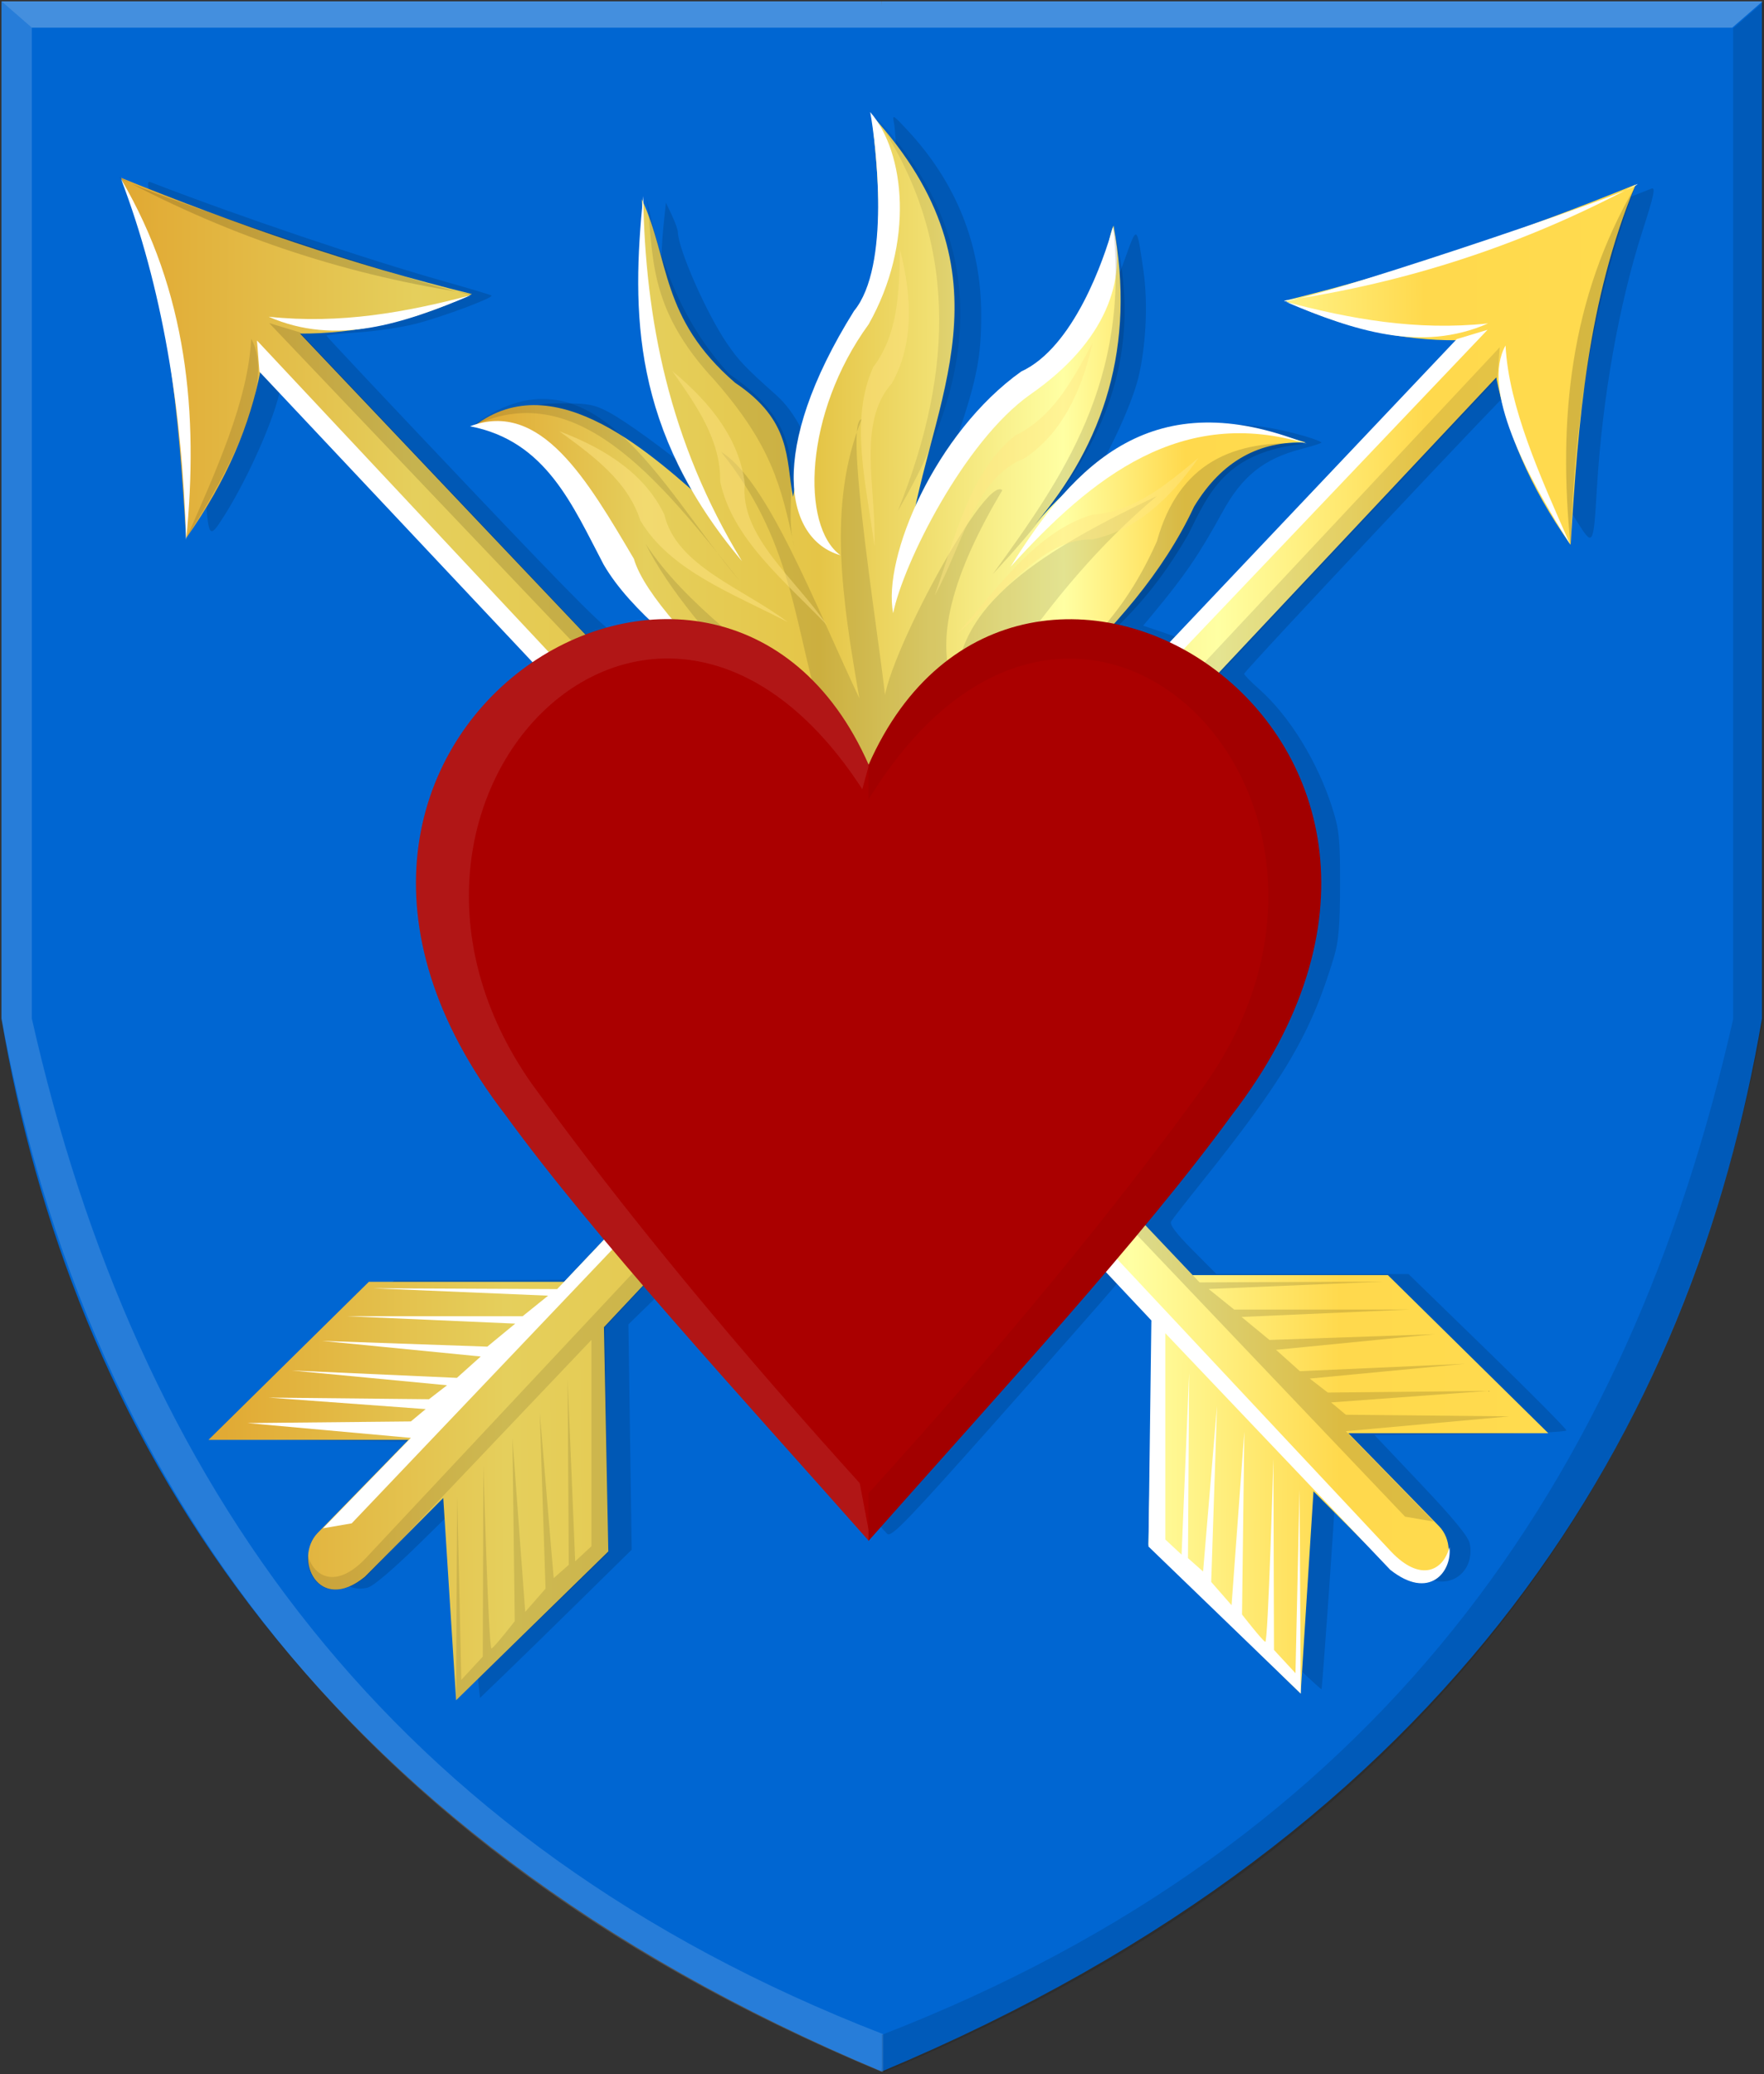 <?xml version="1.0" encoding="UTF-8" standalone="no"?>
<!-- Created with Inkscape (http://www.inkscape.org/) -->

<svg
   xmlns:dc="http://purl.org/dc/elements/1.1/"
   xmlns:cc="http://creativecommons.org/ns#"
   xmlns:rdf="http://www.w3.org/1999/02/22-rdf-syntax-ns#"
   xmlns:svg="http://www.w3.org/2000/svg"
   xmlns="http://www.w3.org/2000/svg"
   xmlns:xlink="http://www.w3.org/1999/xlink"
   xmlns:sodipodi="http://sodipodi.sourceforge.net/DTD/sodipodi-0.dtd"
   xmlns:inkscape="http://www.inkscape.org/namespaces/inkscape"
   width="542.062"
   height="637.25"
   id="svg18255"
   version="1.1"
   inkscape:version="0.48.4 r9939"
   sodipodi:docname="Nieuw document 30">
  <rect width="100%" height="100%" fill="#333333" stroke="none"/>
  <defs
     id="defs18257">
    <linearGradient
       id="linearGradient4070-9-0-5">
      <stop
         style="stop-color:#a3a3a3;stop-opacity:1;"
         offset="0"
         id="stop4072-5-5-3" />
      <stop
         style="stop-color:#b0b0b0;stop-opacity:1;"
         offset="0.143"
         id="stop4074-5-2-2" />
      <stop
         id="stop4076-40-4-9"
         offset="0.321"
         style="stop-color:#d1d1d1;stop-opacity:1;" />
      <stop
         style="stop-color:#bdbdbd;stop-opacity:1;"
         offset="0.5"
         id="stop4078-3-2-7" />
      <stop
         id="stop4080-4-3-3"
         offset="0.75"
         style="stop-color:#e5e5e5;stop-opacity:1;" />
      <stop
         style="stop-color:#cccccc;stop-opacity:1;"
         offset="0.875"
         id="stop4082-1-8-7" />
      <stop
         id="stop4084-2-5-4"
         offset="1"
         style="stop-color:#cccccc;stop-opacity:1;" />
    </linearGradient>
    <linearGradient
       gradientUnits="userSpaceOnUse"
       y2="148.853"
       x2="320.714"
       y1="148.853"
       x1="309.286"
       id="linearGradient5702"
       xlink:href="#linearGradient4070-9-0-5"
       inkscape:collect="always" />
    <linearGradient
       id="linearGradient4053-4">
      <stop
         style="stop-color:#cc992d;stop-opacity:1;"
         offset="0"
         id="stop4055-9" />
      <stop
         style="stop-color:#e1a832;stop-opacity:1;"
         offset="0.143"
         id="stop4057-8" />
      <stop
         id="stop4059-2"
         offset="0.321"
         style="stop-color:#e5cf5c;stop-opacity:1;" />
      <stop
         style="stop-color:#e5c547;stop-opacity:1;"
         offset="0.5"
         id="stop4061-4" />
      <stop
         id="stop4063-5"
         offset="0.75"
         style="stop-color:#ffffa3;stop-opacity:1;" />
      <stop
         style="stop-color:#ffd94d;stop-opacity:1;"
         offset="0.875"
         id="stop4065-2" />
      <stop
         id="stop4067-9"
         offset="1"
         style="stop-color:#ffdb4e;stop-opacity:1;" />
    </linearGradient>
    <linearGradient
       inkscape:collect="always"
       xlink:href="#linearGradient4053-4"
       id="linearGradient18986"
       x1="21.516"
       y1="526.36"
       x2="534.829"
       y2="523.33"
       gradientUnits="userSpaceOnUse" />
    <linearGradient
       inkscape:collect="always"
       xlink:href="#linearGradient4053-4"
       id="linearGradient18994"
       x1="-6.368"
       y1="520.266"
       x2="507.954"
       y2="521.276"
       gradientUnits="userSpaceOnUse" />
    <linearGradient
       inkscape:collect="always"
       xlink:href="#linearGradient4053-4"
       id="linearGradient19002"
       x1="133.454"
       y1="381.115"
       x2="433.459"
       y2="380.104"
       gradientUnits="userSpaceOnUse" />
  </defs>
  <sodipodi:namedview
     id="base"
     pagecolor="#ffffff"
     bordercolor="#666666"
     borderopacity="1.0"
     inkscape:pageopacity="0.0"
     inkscape:pageshadow="2"
     inkscape:zoom="0.49497475"
     inkscape:cx="258.85481"
     inkscape:cy="338.65264"
     inkscape:document-units="px"
     inkscape:current-layer="layer1"
     showgrid="false"
     fit-margin-top="0"
     fit-margin-left="0"
     fit-margin-right="0"
     fit-margin-bottom="0"
     inkscape:window-width="1600"
     inkscape:window-height="837"
     inkscape:window-x="-8"
     inkscape:window-y="-8"
     inkscape:window-maximized="1" />
  <g
     inkscape:label="Laag 1"
     inkscape:groupmode="layer"
     id="layer1"
     transform="translate(-31.688,-233.781)">
    <path
       sodipodi:nodetypes="ccccc"
       inkscape:connector-curvature="0"
       id="path13717"
       d="m 302.629,234.207 -270.494,0 0,312.534 c 21.159,124.673 92.964,249.12 270.494,323.512 z"
       style="fill:#0066d2;fill-opacity:1;stroke:#000000;stroke-width:0.346px;stroke-linecap:butt;stroke-linejoin:miter;stroke-opacity:0" />
    <path
       sodipodi:nodetypes="cccccc"
       inkscape:connector-curvature="0"
       id="path13717-1"
       d="m 302.627,234.206 270.494,0 0,312.534 c -21.159,124.673 -92.963,249.12 -270.494,323.512 L 276.642,516.303 z"
       style="fill:#0066d2;fill-opacity:1;stroke:#000000;stroke-width:0.346px;stroke-linecap:butt;stroke-linejoin:miter;stroke-opacity:0" />
    <path
       style="fill:#000000;fill-opacity:0.137"
       d="m 178.629,750.097 c -0.31,-2.963 -1.035,-13.712 -1.611,-23.887 -0.576,-10.175 -1.323,-21.557 -1.659,-25.294 l -0.611,-6.794 -13.617,13.383 c -8.596,8.448 -14.687,13.648 -16.52,14.101 -6.581,1.629 -12.304,-4.109 -11.004,-11.035 0.531,-2.829 3.702,-6.765 15.089,-18.722 l 14.417,-15.14 -29.549,-0.265 c -16.252,-0.146 -29.549,-0.657 -29.549,-1.136 0,-0.479 10.967,-11.497 24.372,-24.485 l 24.372,-23.614 29.878,-0.117 29.878,-0.117 5.819,-6.282 5.819,-6.282 -12.368,-15.35 c -28.44,-35.298 -38.539,-53.205 -43.325,-76.824 -2.319,-11.445 -1.589,-30.609 1.543,-40.526 4.803,-15.204 14.484,-29.887 25.764,-39.076 3.161,-2.575 5.747,-5.006 5.747,-5.403 0,-0.903 -81.289,-87.397 -82.567,-87.854 -0.513,-0.183 -0.933,0.65 -0.933,1.852 0,6.391 -9.088,27.836 -17.322,40.873 -4.904,7.765 -5.007,7.59 -6.074,-10.353 -1.667,-28.044 -6.705,-56.357 -14.12,-79.359 -3.452,-10.709 -3.97,-13.195 -2.639,-12.68 27.54,10.654 65.938,23.622 90.487,30.56 7.713,2.18 14.186,4.126 14.385,4.324 0.68,0.68 -15.216,6.604 -23.217,8.651 -4.4,1.126 -12.387,2.322 -17.75,2.658 -5.363,0.336 -9.75,0.795 -9.75,1.021 0,0.226 19.435,20.894 43.189,45.929 34.543,36.406 43.602,45.43 45.25,45.077 1.133,-0.243 4.986,-1.011 8.561,-1.707 3.575,-0.696 7.102,-1.434 7.837,-1.641 0.844,-0.237 -0.876,-2.79 -4.666,-6.927 -3.377,-3.686 -7.846,-10.136 -10.218,-14.748 -6.119,-11.9 -14.38,-24.042 -19.23,-28.262 -4.429,-3.854 -13.032,-8.409 -15.914,-8.425 -3.735,-0.022 -2.45,-1.925 3.461,-5.129 5.691,-3.084 6.968,-3.377 14.766,-3.378 7.24,-0.002 9.29,0.391 13.5,2.586 5.2,2.711 18.192,12.141 27.341,19.844 l 5.377,4.527 -4.122,-8.198 c -9.867,-19.625 -14.234,-47.85 -11.48,-74.2 l 0.651,-6.232 1.815,3.835 c 0.998,2.109 1.83,4.435 1.849,5.167 0.136,5.338 8.759,24.92 15.047,34.168 3.658,5.38 5.574,7.394 15.237,16.017 5.868,5.236 10.39,14.192 11.605,22.983 l 0.898,6.5 0.123,-5.833 c 0.261,-12.355 7.09,-30.869 17.984,-48.758 6.007,-9.865 7.59,-19.046 6.791,-39.402 -0.345,-8.804 -0.903,-17.357 -1.24,-19.006 -0.59,-2.893 -0.446,-2.821 4.052,2 14.978,16.055 22.661,35.151 22.733,56.5 0.043,12.98 -1.328,20.09 -7.232,37.48 -2.106,6.204 -4.117,13.022 -4.468,15.15 -0.622,3.766 -0.535,3.696 3.245,-2.63 8.491,-14.211 16.99,-23.829 28.732,-32.513 11.685,-8.642 17.897,-17.612 23.966,-34.61 3.649,-10.22 3.58,-10.269 5.631,4.028 1.412,9.843 0.768,23.043 -1.597,32.746 -2.097,8.603 -10.029,25.507 -16.051,34.21 -2.527,3.651 -3.318,5.219 -1.758,3.485 1.56,-1.734 5.761,-5.722 9.336,-8.861 16.699,-14.665 35.101,-18.036 59.594,-10.915 3.055,0.888 5.364,1.805 5.131,2.037 -0.233,0.233 -2.98,1.089 -6.105,1.903 -11.607,3.023 -18.255,8.343 -24.353,19.489 -7.077,12.935 -11.575,19.526 -21.264,31.155 l -3.045,3.655 5.771,1.948 c 3.174,1.071 6.505,2.267 7.404,2.657 1.247,0.542 11.873,-10.078 45,-44.972 23.852,-25.125 43.517,-46.078 43.701,-46.562 0.183,-0.484 -2.345,-0.881 -5.619,-0.881 -11.564,0 -32.972,-5.131 -42.696,-10.234 l -2.981,-1.564 4.481,-1.138 c 22.697,-5.765 75.474,-23.269 101.136,-33.542 1.325,-0.531 0.788,2.026 -2.7,12.843 -7.295,22.621 -12.409,51.424 -14.059,79.175 -1.067,17.943 -1.17,18.119 -6.074,10.353 -8.234,-13.037 -17.322,-34.482 -17.322,-40.873 0,-1.202 -0.41,-2.036 -0.912,-1.852 -1.219,0.445 -84.088,88.566 -84.088,89.416 0,0.366 1.997,2.423 4.438,4.572 9.447,8.316 18.221,22.561 22.72,36.888 2.056,6.548 2.337,9.408 2.307,23.457 -0.027,12.437 -0.436,17.336 -1.834,22 -7.166,23.897 -15.271,37.619 -41.64,70.5 -4.19,5.225 -7.983,10.109 -8.427,10.853 -0.561,0.938 1.445,3.622 6.539,8.75 l 7.348,7.397 29.525,0.019 29.525,0.019 24.25,23.57 c 13.338,12.964 24.25,23.973 24.25,24.466 0,0.501 -12.985,1.012 -29.473,1.16 l -29.473,0.265 14.324,15.133 c 9.968,10.531 14.511,16.066 14.938,18.201 1.42,7.1 -3.795,12.809 -10.496,11.492 -2.501,-0.492 -6.714,-3.987 -17.071,-14.164 -7.562,-7.431 -13.756,-13.095 -13.762,-12.586 -0.057,4.304 -3.967,59.738 -4.232,60.003 -0.19,0.19 -10.743,-9.757 -23.452,-22.104 l -23.108,-22.449 0.554,-34.53 0.554,-34.53 -7.15,-7.374 -7.15,-7.374 -4.252,5.128 c -2.339,2.82 -18.572,21.25 -36.073,40.954 -27.044,30.448 -32.047,35.639 -33.326,34.578 -0.828,-0.687 -16.394,-18.065 -34.593,-38.619 l -33.088,-37.371 -5.945,5.806 -5.945,5.806 0.504,34.616 0.504,34.616 -15.645,15.391 c -8.605,8.465 -19.093,18.712 -23.306,22.77 l -7.661,7.379 -0.563,-5.387 z"
       id="path6336"
       inkscape:connector-curvature="0" />
    <path
       style="fill:url(#linearGradient18986);fill-opacity:1;stroke:#000000;stroke-width:1px;stroke-linecap:butt;stroke-linejoin:miter;stroke-opacity:0"
       d="m 129.329,704.758 27.857,-28.571 -61.429,0 49.286,-48.571 60,0 274.286,-289.286 c -16.665,0.087 -34.173,-3.481 -52.857,-12.143 36.69,-8.956 72.512,-21.382 107.857,-35.714 -14.832,35.615 -17.712,73.118 -20,110.714 -12.852,-18.175 -19.669,-35.16 -22.857,-51.429 l -274.199,291.804 1.342,68.911 -46.768,45.714 -3.946,-62.143 -24.097,24.209 c -14.3,11.682 -22.092,-5.614 -14.474,-13.495 z"
       id="path5482"
       inkscape:connector-curvature="0"
       sodipodi:nodetypes="cccccccccccccccc" />
    <path
       style="fill:#ffffff;fill-opacity:1;stroke:#000000;stroke-width:1px;stroke-linecap:butt;stroke-linejoin:miter;stroke-opacity:0"
       d="m 202.897,629.865 -56.569,-0.253 53.791,2.273 -7.829,6.313 -54.043,0 51.77,2.273 -8.586,7.071 -50.76,-1.768 48.74,4.798 -7.324,6.566 -50.76,-2.273 47.73,4.546 -5.556,4.293 -49.245,-0.505 48.235,3.536 -4.546,3.788 -50.255,0.505 50.255,4.546 -27.022,27.779 8.839,-1.515 349.031,-366.722 -9.464,2.857 z"
       id="path5484"
       inkscape:connector-curvature="0" />
    <path
       style="fill:#ffffff;fill-opacity:1;stroke:#000000;stroke-width:1px;stroke-linecap:butt;stroke-linejoin:miter;stroke-opacity:0"
       d="m 426.293,326.187 c 37.35,-5.469 73.602,-17.092 108.571,-35.893 0.465,2.323 -108.798,38.509 -108.571,35.893 z"
       id="path5994"
       inkscape:connector-curvature="0"
       sodipodi:nodetypes="ccc" />
    <path
       style="fill:#ffffff;fill-opacity:1;stroke:#000000;stroke-width:1px;stroke-linecap:butt;stroke-linejoin:miter;stroke-opacity:0"
       d="m 426.829,326.544 c 19.777,5.201 40.006,8.956 62.143,6.607 -20.714,9.102 -41.429,2.104 -62.143,-6.607 z"
       id="path5996"
       inkscape:connector-curvature="0"
       sodipodi:nodetypes="ccc" />
    <path
       style="fill:#ffffff;fill-opacity:1;stroke:#000000;stroke-width:1px;stroke-linecap:butt;stroke-linejoin:miter;stroke-opacity:0"
       d="m 494.329,339.937 c 0.966,18.79 10.514,39.964 19.821,61.071 -13.748,-21.713 -27.332,-47.662 -19.821,-61.071 z"
       id="path5998"
       inkscape:connector-curvature="0"
       sodipodi:nodetypes="ccc" />
    <path
       style="fill:#000000;fill-opacity:0.165;stroke:#000000;stroke-width:1px;stroke-linecap:butt;stroke-linejoin:miter;stroke-opacity:0"
       d="m 534.329,290.83 c -12.635,33.234 -18.788,70.519 -20,110.893 -3.907,-38.83 -0.297,-76.334 20,-110.893 z"
       id="path6000"
       inkscape:connector-curvature="0"
       sodipodi:nodetypes="ccc" />
    <path
       style="fill:#000000;fill-opacity:0.108;stroke:#000000;stroke-width:1px;stroke-linecap:butt;stroke-linejoin:miter;stroke-opacity:0"
       d="m 492.558,340.456 -0.758,9.596 -274.079,291.492 0.893,69.464 -46.786,45.179 0.357,-62.679 1.25,56.429 6.607,-7.143 0.179,-58.75 c 0,0 1.607,56.607 2.5,56.25 0.893,-0.357 7.143,-8.393 7.143,-8.393 l -0.714,-56.25 3.929,53.393 6.25,-7.143 -1.786,-54.107 4.286,50.893 4.643,-4.107 -0.357,-56.964 2.321,55.893 5,-4.643 0,-63.393 -69.107,72.679 c -12.104,9.614 -19.116,0.498 -18.204,-6.969 1.815,7.196 8.801,10.998 17.93,1.389 z"
       id="path6002"
       inkscape:connector-curvature="0"
       sodipodi:nodetypes="cccccccccsccccccccccccccc" />
    <path
       style="fill:url(#linearGradient18994);fill-opacity:1;stroke:#000000;stroke-width:1px;stroke-linecap:butt;stroke-linejoin:miter;stroke-opacity:0"
       d="m 473.883,702.705 -27.857,-28.571 61.429,0 -49.286,-48.571 -60,0 -274.286,-289.286 c 16.665,0.087 34.173,-3.481 52.857,-12.143 -36.69,-8.956 -72.512,-21.382 -107.857,-35.714 14.832,35.615 17.712,73.118 20,110.714 12.852,-18.175 19.669,-35.16 22.857,-51.429 l 274.199,291.804 -1.342,68.911 46.768,45.714 3.946,-62.143 24.097,24.209 c 14.3,11.682 22.092,-5.614 14.474,-13.495 z"
       id="path5482-7"
       inkscape:connector-curvature="0"
       sodipodi:nodetypes="cccccccccccccccc" />
    <path
       style="fill:#000000;fill-opacity:0.137;stroke:#000000;stroke-width:1px;stroke-linecap:butt;stroke-linejoin:miter;stroke-opacity:0"
       d="m 400.315,627.811 56.569,-0.253 -53.791,2.273 7.829,6.313 54.043,0 -51.77,2.273 8.586,7.071 50.76,-1.768 -48.74,4.798 7.324,6.566 50.76,-2.273 -47.73,4.546 5.556,4.293 49.245,-0.505 -48.235,3.536 4.546,3.788 50.255,0.505 -50.255,4.546 27.022,27.779 -8.839,-1.515 -349.031,-366.722 9.464,2.857 z"
       id="path5484-3"
       inkscape:connector-curvature="0" />
    <path
       style="fill:#000000;fill-opacity:0.151;stroke:#000000;stroke-width:1px;stroke-linecap:butt;stroke-linejoin:miter;stroke-opacity:0"
       d="M 176.919,324.133 C 139.568,318.664 103.317,307.041 68.347,288.241 67.883,290.564 177.145,326.75 176.919,324.133 z"
       id="path5994-7"
       inkscape:connector-curvature="0"
       sodipodi:nodetypes="ccc" />
    <path
       style="fill:#ffffff;fill-opacity:1;stroke:#000000;stroke-width:1px;stroke-linecap:butt;stroke-linejoin:miter;stroke-opacity:0"
       d="m 176.383,324.491 c -19.777,5.201 -40.006,8.956 -62.143,6.607 20.714,9.102 41.429,2.104 62.143,-6.607 z"
       id="path5996-2"
       inkscape:connector-curvature="0"
       sodipodi:nodetypes="ccc" />
    <path
       style="fill:#000000;fill-opacity:0.118;stroke:#000000;stroke-width:1px;stroke-linecap:butt;stroke-linejoin:miter;stroke-opacity:0"
       d="m 108.883,337.883 c -0.966,18.79 -10.514,39.964 -19.821,61.071 13.748,-21.713 27.332,-47.662 19.821,-61.071 z"
       id="path5998-6"
       inkscape:connector-curvature="0"
       sodipodi:nodetypes="ccc" />
    <path
       style="fill:#ffffff;fill-opacity:1;stroke:#000000;stroke-width:1px;stroke-linecap:butt;stroke-linejoin:miter;stroke-opacity:0"
       d="m 68.883,288.776 c 12.635,33.234 18.788,70.519 20,110.893 3.907,-38.83 0.297,-76.334 -20,-110.893 z"
       id="path6000-0"
       inkscape:connector-curvature="0"
       sodipodi:nodetypes="ccc" />
    <path
       style="fill:#ffffff;fill-opacity:1;stroke:#000000;stroke-width:1px;stroke-linecap:butt;stroke-linejoin:miter;stroke-opacity:0"
       d="m 110.654,338.402 0.758,9.596 274.079,291.492 -0.893,69.464 46.786,45.179 -0.357,-62.679 -1.25,56.429 -6.607,-7.143 -0.179,-58.75 c 0,0 -1.607,56.607 -2.5,56.25 -0.893,-0.357 -7.143,-8.393 -7.143,-8.393 l 0.714,-56.25 -3.929,53.393 -6.25,-7.143 1.786,-54.107 -4.286,50.893 -4.643,-4.107 0.357,-56.964 -2.321,55.893 -5,-4.643 0,-63.393 69.107,72.679 c 12.104,9.614 19.116,0.498 18.204,-6.969 -1.815,7.196 -8.801,10.998 -17.93,1.389 z"
       id="path6002-1"
       inkscape:connector-curvature="0"
       sodipodi:nodetypes="cccccccccsccccccccccccccc" />
    <path
       style="fill:url(#linearGradient19002);fill-opacity:1;stroke:#000000;stroke-width:1px;stroke-linecap:butt;stroke-linejoin:miter;stroke-opacity:0"
       d="m 177.39,364.7 c 21.096,3.416 27.167,17.349 35.355,29.799 12.365,30.306 62.379,64.289 93.944,96.47 30.641,-33.84 72.827,-60.465 91.924,-101.52 8.64,-14.288 20.319,-20.22 34.345,-19.698 -28.966,-9.38 -57.058,-5.656 -83.338,25.254 21.359,-24.951 31.147,-54.861 24.244,-91.924 -5.348,12.712 3.275,33.115 -22.728,47.982 -20.362,14.229 -30.037,31.129 -39.901,47.982 6.049,-41.816 33.427,-80.511 -11.617,-129.805 2.228,23.234 5.372,46.467 -8.081,69.701 -14.457,14.818 -12.899,31.415 -16.162,47.477 -2.253,-11.682 -0.299,-23.364 -17.814,-35.046 -23.034,-19.914 -19.947,-37.652 -28.653,-56.373 1.889,31.651 -2.996,63.303 21.718,94.954 -17.894,-15.883 -48.15,-44.541 -73.236,-25.254 z"
       id="path6040"
       inkscape:connector-curvature="0"
       sodipodi:nodetypes="cccccccccccccccc" />
    <path
       style="fill:#000000;fill-opacity:0.111;stroke:#000000;stroke-width:1px;stroke-linecap:butt;stroke-linejoin:miter;stroke-opacity:0"
       d="m 307.186,489.758 c -25.868,-29.655 -62.648,-60.149 -77.143,-88.929 12.179,18.632 33.905,33.684 53.214,49.643 -7.585,-25.801 -8.447,-51.183 -30,-77.857 14.167,8.654 28.333,45.61 42.5,75.714 -5.166,-29.843 -9.958,-59.598 0.714,-85.714 -6.65,0 10.062,95.034 7.143,89.286 -3.987,-7.851 30.628,-72.762 36.071,-67.5 -14.926,25.118 -21.813,46.886 -13.929,62.5 -2.07,-27.358 27.856,-44.612 61.429,-60.714 -35.935,30.246 -55.495,68.05 -80,103.571 z"
       id="path6042"
       inkscape:connector-curvature="0"
       sodipodi:nodetypes="ccccccscccc" />
    <path
       style="fill:#ffe583;fill-opacity:0.443;stroke:#000000;stroke-width:1px;stroke-linecap:butt;stroke-linejoin:miter;stroke-opacity:0"
       d="m 308.257,310.473 c -0.276,12.947 -0.506,25.911 -8.214,36.071 -7.38,16.288 -2.158,36.013 0.357,55 0.656,-17.232 -5.52,-37.879 5.357,-50 6.525,-11.621 6.434,-25.647 2.5,-41.071 z"
       id="path6044"
       inkscape:connector-curvature="0"
       sodipodi:nodetypes="ccccc" />
    <path
       style="fill:#ffe583;fill-opacity:0.457;stroke:#000000;stroke-width:1px;stroke-linecap:butt;stroke-linejoin:miter;stroke-opacity:0"
       d="m 367.421,339.195 c -6.144,11.4 -12.256,22.835 -23.746,28.368 -13.99,11.137 -18.329,31.075 -24.74,49.123 8.434,-15.041 12.344,-36.234 27.549,-42.068 11.103,-7.372 17.412,-19.9 20.938,-35.422 z"
       id="path6044-5"
       inkscape:connector-curvature="0"
       sodipodi:nodetypes="ccccc" />
    <path
       style="fill:#ffe583;fill-opacity:0.457;stroke:#000000;stroke-width:1px;stroke-linecap:butt;stroke-linejoin:miter;stroke-opacity:0"
       d="m 399.965,374.473 c -9.955,8.282 -19.894,16.61 -32.619,17.453 -17.136,5.11 -28.604,21.987 -41.289,36.337 13.439,-10.805 24.977,-29.007 41.261,-28.744 13.052,-2.694 23.582,-11.962 32.647,-25.046 z"
       id="path6044-7"
       inkscape:connector-curvature="0"
       sodipodi:nodetypes="ccccc" />
    <path
       style="fill:#ffe583;fill-opacity:0.443;stroke:#000000;stroke-width:1px;stroke-linecap:butt;stroke-linejoin:miter;stroke-opacity:0"
       d="m 238.275,347.8 c 7.437,10.601 14.921,21.19 14.718,33.941 3.686,17.498 19.566,30.312 32.826,44.131 -9.666,-14.281 -26.86,-27.273 -25.261,-43.481 -1.614,-13.229 -9.986,-24.484 -22.283,-34.592 z"
       id="path6044-54"
       inkscape:connector-curvature="0"
       sodipodi:nodetypes="ccccc" />
    <path
       style="fill:#ffe583;fill-opacity:0.497;stroke:#000000;stroke-width:1px;stroke-linecap:butt;stroke-linejoin:miter;stroke-opacity:0"
       d="m 203.596,366.293 c 10.454,7.644 20.947,15.261 24.858,27.399 9.122,15.381 28.28,22.402 45.283,31.219 -13.747,-10.41 -34.208,-17.178 -37.911,-33.037 -5.786,-12.006 -17.334,-19.968 -32.23,-25.58 z"
       id="path6044-1"
       inkscape:connector-curvature="0"
       sodipodi:nodetypes="ccccc" />
    <path
       style="fill:#ffffff;fill-opacity:1;stroke:#000000;stroke-width:1px;stroke-linecap:butt;stroke-linejoin:miter;stroke-opacity:0"
       d="m 373.664,303.592 c -2.747,9.936 -12.045,36.936 -28.159,44.333 -26.429,18.806 -42.72,57.192 -39.354,74.266 2.998,-14.991 21.706,-52.794 42.131,-67.199 23.551,-16.339 29.705,-35.541 25.381,-51.4 z"
       id="path6044-2"
       inkscape:connector-curvature="0"
       sodipodi:nodetypes="ccccc" />
    <path
       style="fill:#ffffff;fill-opacity:1;stroke:#000000;stroke-width:1px;stroke-linecap:butt;stroke-linejoin:miter;stroke-opacity:0"
       d="m 299.098,268.223 c 1.852,10.141 6.307,47.424 -4.979,61.099 -26.825,42.921 -21.235,70.203 -4.169,75.063 -12.22,-8.876 -11.235,-43.62 8.675,-70.981 14.089,-24.962 11.27,-52.786 0.473,-65.18 z"
       id="path6044-2-0"
       inkscape:connector-curvature="0"
       sodipodi:nodetypes="ccccc" />
    <path
       style="fill:#ffffff;fill-opacity:1;stroke:#000000;stroke-width:1px;stroke-linecap:butt;stroke-linejoin:miter;stroke-opacity:0"
       d="m 433.257,370.116 c -47.206,-18.755 -71.157,5.793 -91.071,37.857 25.262,-27.905 52.624,-49.509 91.071,-37.857 z"
       id="path6142"
       inkscape:connector-curvature="0"
       sodipodi:nodetypes="ccc" />
    <path
       style="fill:#000000;fill-opacity:0.08;stroke:#000000;stroke-width:1px;stroke-linecap:butt;stroke-linejoin:miter;stroke-opacity:0"
       d="m 300.757,269.758 c 32.04,33.74 34.745,73.999 6.786,121.071 17.649,-43.454 18.379,-84.277 -6.786,-121.071 z"
       id="path6144"
       inkscape:connector-curvature="0"
       sodipodi:nodetypes="ccc" />
    <path
       style="fill:#000000;fill-opacity:0.123;stroke:#000000;stroke-width:1px;stroke-linecap:butt;stroke-linejoin:miter;stroke-opacity:0"
       d="m 373.614,302.616 c 5.631,48.173 -15.43,77.938 -36.786,107.5 26.528,-28.7 49.607,-59.125 36.786,-107.5 z"
       id="path6146"
       inkscape:connector-curvature="0"
       sodipodi:nodetypes="ccc" />
    <path
       style="fill:#000000;fill-opacity:0.113;stroke:#000000;stroke-width:1px;stroke-linecap:butt;stroke-linejoin:miter;stroke-opacity:0"
       d="m 176.114,365.116 c 37.206,-28.112 58.219,17.801 82.857,47.143 -25.392,-32.257 -50.943,-63.336 -82.857,-47.143 z"
       id="path6148"
       inkscape:connector-curvature="0"
       sodipodi:nodetypes="ccc" />
    <path
       style="fill:#ffffff;fill-opacity:1;stroke:#000000;stroke-width:1px;stroke-linecap:butt;stroke-linejoin:miter;stroke-opacity:0"
       d="m 229.329,294.044 c 0.615,37.794 7.915,75.298 30.357,112.143 -33.944,-40.359 -33.905,-76.47 -30.357,-112.143 z"
       id="path6150"
       inkscape:connector-curvature="0"
       sodipodi:nodetypes="ccc" />
    <path
       style="fill:#000000;fill-opacity:0.113;stroke:#000000;stroke-width:1px;stroke-linecap:butt;stroke-linejoin:miter;stroke-opacity:0"
       d="m 230.4,294.758 c 4.257,20.7 11.579,38.987 25.357,53.929 28.252,19.28 15.46,35.628 20,53.214 -4.051,-19.418 -7.31,-31.54 -24.286,-51.071 -21.299,-22.769 -18.688,-38.707 -21.071,-56.071 z"
       id="path6152"
       inkscape:connector-curvature="0"
       sodipodi:nodetypes="ccccc" />
    <path
       style="fill:#ffffff;fill-opacity:1;stroke:#000000;stroke-width:1px;stroke-linecap:butt;stroke-linejoin:miter;stroke-opacity:0"
       d="m 176.114,364.758 c 23.385,4.472 31.465,24.249 41.071,42.5 8.382,14.436 26.275,27.92 43.929,41.429 -15.292,-15.845 -31.355,-31.986 -34.643,-43.214 -14.342,-24.262 -28.588,-48.945 -50.357,-40.714 z"
       id="path6154"
       inkscape:connector-curvature="0"
       sodipodi:nodetypes="ccccc" />
    <path
       style="fill:#000000;fill-opacity:0.151;stroke:#000000;stroke-width:1px;stroke-linecap:butt;stroke-linejoin:miter;stroke-opacity:0"
       d="m 432.9,370.116 c -24.721,2.302 -29.824,15.395 -36.071,27.857 -16.548,28.867 -33.095,36.523 -49.643,53.571 13.354,-16.878 27.505,-23.383 40,-51.429 6.741,-24.339 23.781,-31.299 45.714,-30 z"
       id="path6156"
       inkscape:connector-curvature="0"
       sodipodi:nodetypes="ccccc" />
    <path
       style="fill:#aa0000;stroke:#000000;stroke-width:1px;stroke-linecap:butt;stroke-linejoin:miter;stroke-opacity:0"
       d="m 298.645,469.313 26.264,95.459 -26.264,138.896 c -34.532,-38.361 -73.731,-77.499 -101.015,-114.652 -20.106,-23.413 -32.079,-56.811 -35.205,-83.859 -7.58,-65.603 96.712,-120.465 136.22,-35.844 z"
       id="path6160"
       inkscape:connector-curvature="0"
       sodipodi:nodetypes="ccccsc" />
    <path
       style="fill:#b11616;fill-opacity:1;stroke:#000000;stroke-width:1px;stroke-linecap:butt;stroke-linejoin:miter;stroke-opacity:0"
       d="m 298.645,479.414 c -63.165,-102.995 -165.813,-1.332 -103.541,87.378 28.344,39.179 63.076,81.198 103.541,125.764 l 0,14.647 C 258.499,661.836 214.502,614.156 187.023,576.389 96.985,459.555 252.804,364.595 298.645,468.808 z"
       id="path6162"
       inkscape:connector-curvature="0"
       sodipodi:nodetypes="ccccccc" />
    <path
       style="fill:#aa0000;stroke:#000000;stroke-width:1px;stroke-linecap:butt;stroke-linejoin:miter;stroke-opacity:0"
       d="m 298.564,469.352 -26.264,95.459 26.264,138.896 c 34.532,-38.361 73.731,-77.499 101.015,-114.652 20.106,-23.413 32.079,-56.811 35.205,-83.859 7.58,-65.603 -96.712,-120.465 -136.22,-35.844 z"
       id="path6160-6"
       inkscape:connector-curvature="0"
       sodipodi:nodetypes="ccccsc" />
    <path
       style="fill:#a20000;fill-opacity:1;stroke:#000000;stroke-width:1px;stroke-linecap:butt;stroke-linejoin:miter;stroke-opacity:0"
       d="m 298.564,479.454 c 63.165,-102.995 165.813,-1.332 103.541,87.378 -28.344,39.179 -63.076,81.198 -103.541,125.764 l 0,14.647 C 338.71,661.875 382.708,614.196 410.186,576.428 500.224,459.594 344.405,364.635 298.564,468.847 z"
       id="path6162-0"
       inkscape:connector-curvature="0"
       sodipodi:nodetypes="ccccccc" />
    <path
       sodipodi:nodetypes="ccccccc"
       inkscape:connector-curvature="0"
       id="path14257-5"
       d="m 41.467,242.294 -9.318,-8.104 0,312.534 C 62.049,708.496 158.687,810.79 303.05,870.552 l 0,-11.773 C 151.286,799.924 73.65,689.221 41.467,546.724 z"
       style="fill:#ffffff;fill-opacity:0.156;stroke:#000000;stroke-width:0.346px;stroke-linecap:butt;stroke-linejoin:miter;stroke-opacity:0" />
    <path
       sodipodi:nodetypes="ccccccc"
       inkscape:connector-curvature="0"
       id="path14257-4-1"
       d="m 564.261,242.504 9.318,-8.104 0,312.534 C 543.679,708.706 447.041,811 302.678,870.762 l 0,-11.773 C 454.442,800.135 532.078,689.431 564.261,546.934 z"
       style="fill:#000000;fill-opacity:0.118;stroke:#000000;stroke-width:0.346px;stroke-linecap:butt;stroke-linejoin:miter;stroke-opacity:0" />
    <path
       inkscape:connector-curvature="0"
       id="path14277-7"
       d="m 32.149,234.19 9.318,8.104 522.513,0 9.318,-8.104 z"
       style="fill:#ffffff;fill-opacity:0.269;stroke:#000000;stroke-width:0.346px;stroke-linecap:butt;stroke-linejoin:miter;stroke-opacity:0" />
  </g>
</svg>
